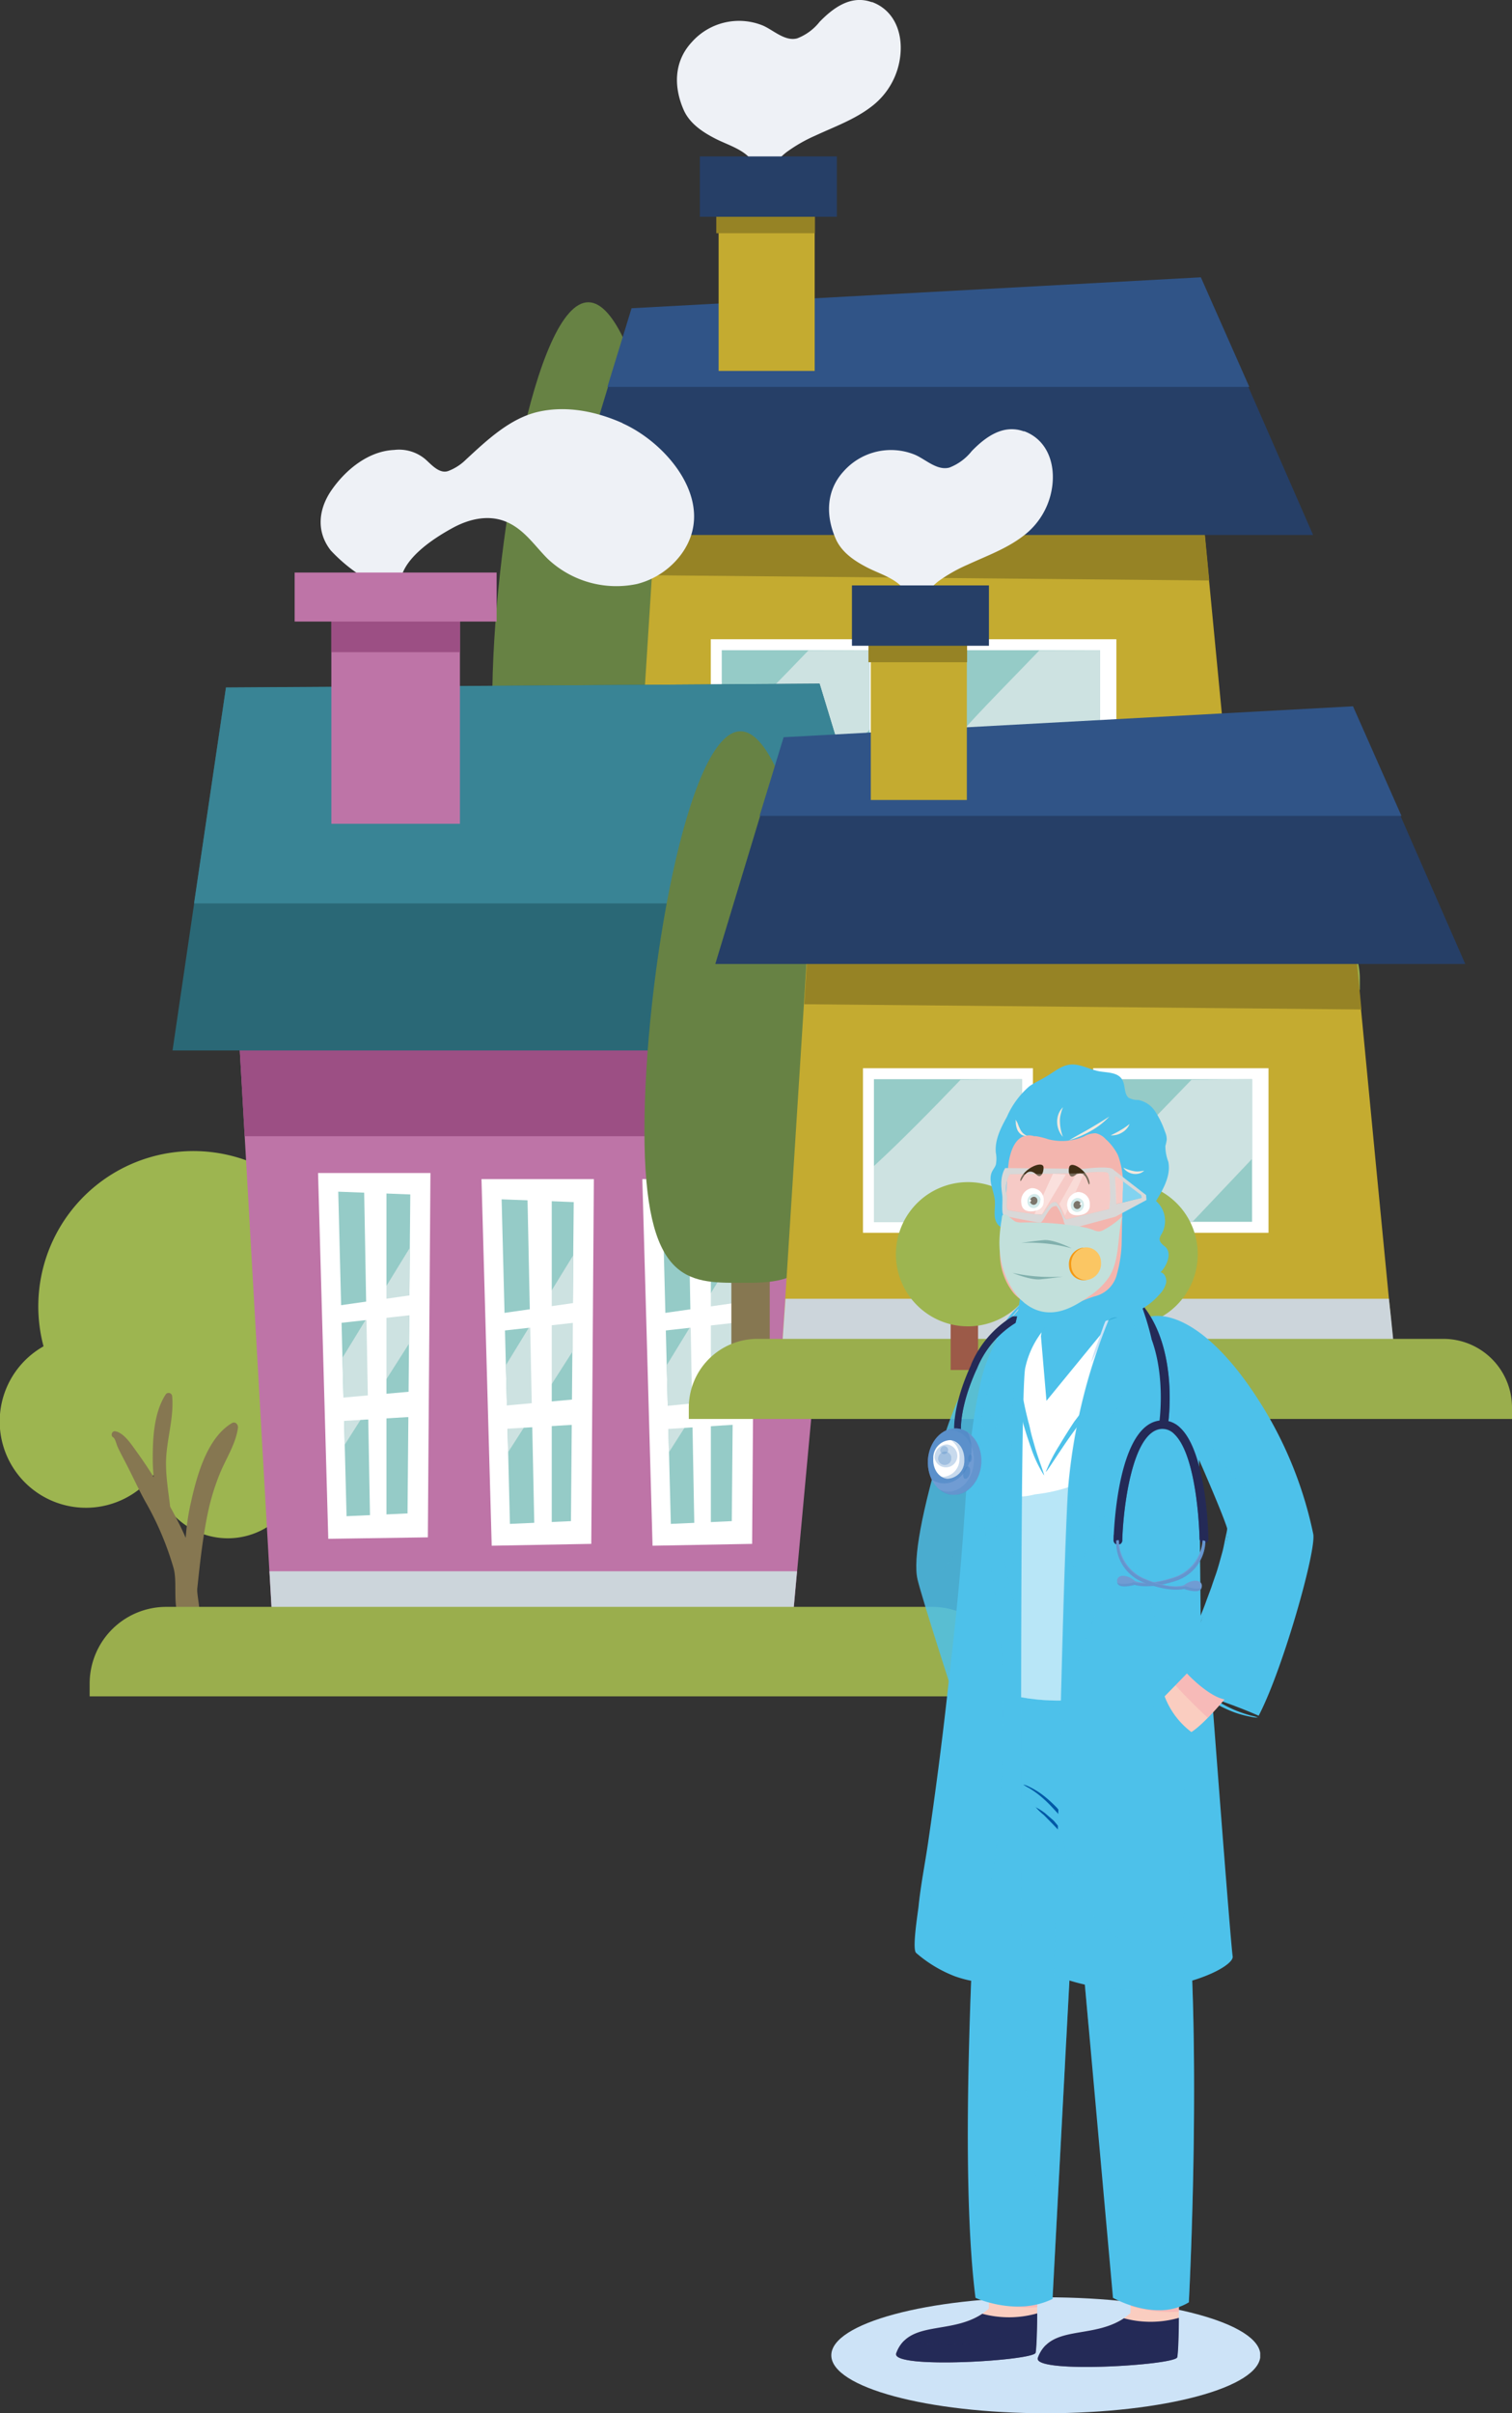 <svg xmlns="http://www.w3.org/2000/svg" xmlns:xlink="http://www.w3.org/1999/xlink" viewBox="0 0 245.54 391.53"><rect x="0" y="0" width="245.54" height="391.53" fill="#333333" stroke="none"/><defs><style>.cls-1{fill:none;}.cls-2{isolation:isolate;}.cls-3{fill:#eef1f6;}.cls-4{fill:#867751;}.cls-5{fill:#678244;}.cls-6{fill:#c4ab30;}.cls-7{fill:#968325;}.cls-8{fill:#fff;}.cls-9{fill:#95cbc7;}.cls-10{fill:#cde2e1;}.cls-11{fill:#263f67;}.cls-12{fill:#305487;}.cls-13{fill:#ccd5db;}.cls-14{fill:#9aae4d;}.cls-15{fill:#9c5a48;}.cls-16{fill:#9db550;}.cls-17{fill:#be74a7;}.cls-18{fill:#9c4f84;}.cls-19{fill:#2a6876;}.cls-20{fill:#398495;}.cls-21,.cls-29,.cls-34,.cls-36,.cls-41{mix-blend-mode:multiply;}.cls-22{clip-path:url(#clip-path);}.cls-23{fill:#cde3f7;}.cls-24{fill:#facdc0;}.cls-25{opacity:0.2;}.cls-26{clip-path:url(#clip-path-2);}.cls-27{fill:#ed7098;}.cls-28{fill:#242a57;}.cls-29{opacity:0.6;}.cls-30{clip-path:url(#clip-path-3);}.cls-31{clip-path:url(#clip-path-4);}.cls-32{clip-path:url(#clip-path-5);}.cls-33{fill:#4dc1ea;}.cls-34,.cls-76{opacity:0.3;}.cls-35{clip-path:url(#clip-path-6);}.cls-36{opacity:0.4;}.cls-37{clip-path:url(#clip-path-7);}.cls-38{fill:#0059a6;}.cls-39{opacity:0.85;}.cls-40{clip-path:url(#clip-path-8);}.cls-41{opacity:0.1;}.cls-42{clip-path:url(#clip-path-10);}.cls-43{clip-path:url(#clip-path-11);}.cls-44{clip-path:url(#clip-path-12);}.cls-45{clip-path:url(#clip-path-13);}.cls-46{clip-path:url(#clip-path-14);}.cls-47{clip-path:url(#clip-path-15);}.cls-48{fill:#709cd3;}.cls-49{mix-blend-mode:screen;opacity:0.5;}.cls-50{clip-path:url(#clip-path-16);}.cls-51{fill:#4583c4;}.cls-52{clip-path:url(#clip-path-17);}.cls-53{clip-path:url(#clip-path-18);}.cls-54{clip-path:url(#clip-path-19);}.cls-55{clip-path:url(#clip-path-20);}.cls-56{clip-path:url(#clip-path-21);}.cls-57{clip-path:url(#clip-path-22);}.cls-58{clip-path:url(#clip-path-23);}.cls-59{clip-path:url(#clip-path-24);}.cls-60{clip-path:url(#clip-path-25);}.cls-61{clip-path:url(#clip-path-26);}.cls-62{fill:#f3b5ae;}.cls-63{fill:#37aed8;}.cls-64{fill:#c1e2e1;}.cls-65{fill:#453d2e;}.cls-66{fill:#d8d8d8;}.cls-67{fill:#402e16;}.cls-68{opacity:0.41;}.cls-69{clip-path:url(#clip-path-27);}.cls-70{opacity:0.31;}.cls-71{clip-path:url(#clip-path-28);}.cls-72{fill:#c2e0db;}.cls-73{fill:#81b0ad;}.cls-74{fill:#f49914;}.cls-75{fill:#fbc663;}.cls-77{clip-path:url(#clip-path-29);}.cls-78{clip-path:url(#clip-path-30);}.cls-79{fill:#f1e8dd;}.cls-80{clip-path:url(#clip-path-31);}.cls-81{clip-path:url(#clip-path-32);}.cls-82{clip-path:url(#clip-path-33);}.cls-83{clip-path:url(#clip-path-34);}.cls-84{opacity:0.29;}.cls-85{clip-path:url(#clip-path-35);}</style><clipPath id="clip-path"><rect class="cls-1" x="134.97" y="372.72" width="69.68" height="18.8"></rect></clipPath><clipPath id="clip-path-2"><rect class="cls-1" x="160.6" y="364.87" width="7.91" height="9.54"></rect></clipPath><clipPath id="clip-path-3"><rect class="cls-1" x="145.5" y="376.23" width="22.9" height="7.05"></rect></clipPath><clipPath id="clip-path-4"><rect class="cls-1" x="183.6" y="365.6" width="7.91" height="9.54"></rect></clipPath><clipPath id="clip-path-5"><rect class="cls-1" x="168.5" y="376.97" width="22.9" height="7.05"></rect></clipPath><clipPath id="clip-path-6"><rect class="cls-1" x="157.53" y="214.62" width="36.38" height="160.21"></rect></clipPath><clipPath id="clip-path-7"><rect class="cls-1" x="156.97" y="232.31" width="33.2" height="43.61"></rect></clipPath><clipPath id="clip-path-8"><rect class="cls-1" x="148.77" y="216.93" width="13.19" height="58.65"></rect></clipPath><clipPath id="clip-path-10"><rect class="cls-1" x="148.95" y="216.93" width="13.01" height="58.65"></rect></clipPath><clipPath id="clip-path-11"><rect class="cls-1" x="169.42" y="206.1" width="10.85" height="8.38"></rect></clipPath><clipPath id="clip-path-12"><rect class="cls-1" x="148.53" y="207.85" width="22.04" height="113.77"></rect></clipPath><clipPath id="clip-path-13"><rect class="cls-1" x="171.21" y="207.16" width="42.02" height="115.62"></rect></clipPath><clipPath id="clip-path-14"><rect class="cls-1" x="190.88" y="271.51" width="7.97" height="7.19"></rect></clipPath><clipPath id="clip-path-15"><rect class="cls-1" x="155.47" y="213.83" width="9.64" height="18.2"></rect></clipPath><clipPath id="clip-path-16"><rect class="cls-1" x="150.68" y="231.75" width="7.09" height="8.92"></rect></clipPath><clipPath id="clip-path-17"><rect class="cls-1" x="152.54" y="231.75" width="6.85" height="10.77"></rect></clipPath><clipPath id="clip-path-18"><rect class="cls-1" x="151.77" y="234.35" width="3.64" height="4.5"></rect></clipPath><clipPath id="clip-path-19"><rect class="cls-1" x="152.68" y="234.61" width="1.26" height="1.56"></rect></clipPath><clipPath id="clip-path-20"><rect class="cls-1" x="152.34" y="235.5" width="2.14" height="2.64"></rect></clipPath><clipPath id="clip-path-21"><rect class="cls-1" x="152.89" y="233.72" width="3.71" height="6.19"></rect></clipPath><clipPath id="clip-path-22"><rect class="cls-1" x="156.4" y="235.95" width="1.44" height="3.96"></rect></clipPath><clipPath id="clip-path-23"><rect class="cls-1" x="185.46" y="211.91" width="4.5" height="19.84"></rect></clipPath><clipPath id="clip-path-24"><rect class="cls-1" x="180.84" y="231.27" width="15.4" height="19.27"></rect></clipPath><clipPath id="clip-path-25"><rect class="cls-1" x="181.44" y="249.92" width="14.32" height="7.44"></rect></clipPath><clipPath id="clip-path-26"><rect class="cls-1" x="181.27" y="249.89" width="13.87" height="8.26"></rect></clipPath><clipPath id="clip-path-27"><rect class="cls-1" x="168" y="190.43" width="5.09" height="6.58"></rect></clipPath><clipPath id="clip-path-28"><rect class="cls-1" x="172.04" y="190.38" width="3.99" height="6.81"></rect></clipPath><clipPath id="clip-path-29"><rect class="cls-1" x="181.05" y="190.81" width="4.35" height="4.49"></rect></clipPath><clipPath id="clip-path-30"><rect class="cls-1" x="173.54" y="181.18" width="6.61" height="3.87"></rect></clipPath><clipPath id="clip-path-31"><rect class="cls-1" x="180.38" y="182.37" width="3.06" height="1.84"></rect></clipPath><clipPath id="clip-path-32"><rect class="cls-1" x="164.9" y="181.66" width="1.87" height="2.64"></rect></clipPath><clipPath id="clip-path-33"><rect class="cls-1" x="182.39" y="189.43" width="3.42" height="1.04"></rect></clipPath><clipPath id="clip-path-34"><rect class="cls-1" x="171.67" y="179.65" width="0.95" height="4.8"></rect></clipPath><clipPath id="clip-path-35"><rect class="cls-1" x="163.37" y="190.15" width="16.9" height="7.69"></rect></clipPath></defs><g class="cls-2"><g id="Capa_2" data-name="Capa 2"><g id="Capa_1-2" data-name="Capa 1"><path class="cls-3" d="M141.59.36c-3.38-1.24-6.27.9-8.49,3.18a8.51,8.51,0,0,1-3.63,2.68c-2,.55-3.91-1.37-5.62-2.09a10.26,10.26,0,0,0-11.54,2.74c-2.9,3.15-2.92,7.27-1.27,11,1,2.23,3.15,3.62,5.24,4.68s5.22,1.91,6.19,4.18l-.11.11a.92.92,0,0,0,.75,1.56A.6.6,0,0,0,124,28c1.41-.91,2.4-2.3,3.75-3.33A24.74,24.74,0,0,1,132.41,22c3.1-1.44,6.37-2.6,9.11-4.71a12,12,0,0,0,4.71-8.51c.33-3.61-1.07-7.15-4.64-8.46"></path><rect class="cls-4" x="94.06" y="132.2" width="6.23" height="19.58"></rect><path class="cls-5" d="M111.13,113.84c0,24.71-7,24.69-15.59,24.69s-15.6,0-15.6-24.69,7-64.8,15.6-64.8,15.59,40.09,15.59,64.8"></path><path class="cls-6" d="M201.69,149.11H102.32l.55-8.45,3-47.31,1.29-20.24s86.89-5.6,86.89-3.73c0,.6,1,11.43,2.3,24.87,1.51,15.87,3.41,35.4,4.48,46.41.51,5.25.83,8.45.83,8.45"></path><path class="cls-7" d="M196.38,94.18l-90.48-.85,1.29-20.23s86.89-5.6,86.89-3.73c0,.6,1,11.37,2.3,24.81"></path><rect class="cls-8" x="115.43" y="103.71" width="27.6" height="26.7"></rect><rect class="cls-9" x="117.21" y="105.49" width="24.03" height="23.14"></rect><path class="cls-10" d="M141.24,105.49v12.86l-9.86,10.29H117.21v-9.11c4.45-4.08,9.85-9.59,14.07-14Z"></path><rect class="cls-8" x="152.81" y="103.71" width="28.48" height="26.7"></rect><rect class="cls-9" x="155.48" y="105.49" width="23.14" height="23.14"></rect><path class="cls-10" d="M178.63,105.49v12.86l-9.75,10.29h-13.4v-9.11c3.56-4.08,9.08-9.59,13.3-14Z"></path><polygon class="cls-11" points="213.24 86.8 91.45 86.8 98.64 63.09 102.56 50.18 195.01 45.08 202.88 63.13 213.24 86.8"></polygon><polygon class="cls-12" points="202.88 62.77 98.64 62.77 102.56 50.01 195.01 44.99 202.88 62.77"></polygon><rect class="cls-6" x="116.7" y="33.45" width="15.6" height="26.73"></rect><rect class="cls-7" x="116.32" y="33.39" width="16.02" height="4.45"></rect><rect class="cls-11" x="113.65" y="25.38" width="22.25" height="9.79"></rect><path class="cls-13" d="M201.69,149.11H102.32l.55-8h98c.51,4.45.83,8,.83,8"></path><path class="cls-14" d="M220.83,160.61v-1.85a11.14,11.14,0,0,0-11.14-11.14H98.31a11.14,11.14,0,0,0-11.14,11.14v1.85Z"></path><rect class="cls-15" x="129.67" y="142.88" width="4.45" height="9.79"></rect><path class="cls-16" d="M144.18,133.89a11.7,11.7,0,1,1-11.7-11.7,11.69,11.69,0,0,1,11.7,11.7"></path><rect class="cls-15" x="156.37" y="142.88" width="3.56" height="9.79"></rect><path class="cls-16" d="M169.8,133.89a11.7,11.7,0,1,1-11.7-11.7,11.69,11.69,0,0,1,11.7,11.7"></path><path class="cls-3" d="M101.12,68.66c-4.26-1.9-9.06-2.89-13.66-1.86s-8.36,4.59-11.81,7.78a8.26,8.26,0,0,1-2.86,1.84c-1.46.51-2.78-1.1-3.75-1.94A6.63,6.63,0,0,0,64,73c-4.3.19-8.07,3.38-10.35,6.8-2,3.08-2.23,6.58.06,9.5A26.24,26.24,0,0,0,58,93c1.82,1.49,3.29,3.18,5.4,4.28.63.33,1.32-.47.81-1A1.15,1.15,0,0,0,65,95.07c-.17-4.16,5.37-7.71,8.55-9.44,2.8-1.52,6.07-2.22,9-.82,2.72,1.29,4.32,3.78,6.38,5.84a16.23,16.23,0,0,0,14.5,4.1,12.86,12.86,0,0,0,7.33-5c5.76-8.16-2.33-17.81-9.7-21.09"></path><path class="cls-16" d="M56.6,211.93a25.19,25.19,0,1,0-49.53,6.5A14,14,0,1,0,25,239.22a12.13,12.13,0,1,0,22.47-7.9,25.13,25.13,0,0,0,9.12-19.39"></path><path class="cls-4" d="M37.59,230.93c-4.09,2.49-5.71,8.82-6.67,13.2a36.67,36.67,0,0,0-.76,5.38c-.75-1.75-1.62-3.4-2.53-5.06-.26-2.22-.63-4.43-.67-6.67-.08-3.77,1.33-7.51,1-11.23a.58.58,0,0,0-1.07-.29c-1.94,3-2.11,7.29-2.08,10.77,0,.88.07,1.76.16,2.64-.9-1.46-1.87-2.88-2.87-4.27-.74-1-2-3-3.42-3.19-.56-.06-.74.79-.28,1,.3.17.55,1.21.69,1.51.49,1.06,1.06,2.09,1.59,3.13,1.05,2.05,2,4.16,3.15,6.17a49,49,0,0,1,4.34,10.33c.87,3-.77,7.83,2.4,9.79a1.09,1.09,0,0,0,1.59-.64c.56-1.64,0-3.61-.13-5.31,0-.13,0-.26,0-.39.43-4.11.88-8.25,1.71-12.29a37.28,37.28,0,0,1,2-6.53c1-2.4,2.54-4.71,2.9-7.31.08-.55-.43-1.11-1-.77"></path><polygon class="cls-17" points="139.31 148.19 135.98 184.21 129.43 255.12 128.74 262.62 44.16 262 43.76 255.12 39.73 184.21 37.32 141.97 139.31 148.19"></polygon><polygon class="cls-18" points="139.31 148.25 135.98 184.34 39.73 184.34 37.32 142.06 139.31 148.25"></polygon><polygon class="cls-8" points="51.65 190.31 53.31 249.66 69.48 249.42 69.9 190.31 51.65 190.31"></polygon><polygon class="cls-9" points="66.63 193.79 66.55 202.42 66.42 218 66.18 245.54 56.28 245.99 55.98 234.35 55.61 220.25 54.93 193.34 66.63 193.79"></polygon><path class="cls-10" d="M66.55,202.42,66.42,218,56,234.36l-.37-14.1c3.3-5.41,7.42-12.13,10.94-17.84"></path><polygon class="cls-8" points="59.12 192.29 60.11 247.34 62.76 247.65 62.76 192.29 59.12 192.29"></polygon><polygon class="cls-8" points="53.73 211.99 68.24 209.92 67.83 213.24 52.9 214.9 53.73 211.99"></polygon><polygon class="cls-8" points="53.81 226.92 67.73 225.68 67.73 229.82 53.81 230.65 53.81 226.92"></polygon><polygon class="cls-8" points="78.19 191.3 79.85 250.78 96.02 250.48 96.44 191.3 78.19 191.3"></polygon><polygon class="cls-9" points="93.17 195.03 93.09 203.66 92.95 219.24 92.72 246.79 82.81 247.24 82.52 235.6 82.15 221.5 81.46 194.58 93.17 195.03"></polygon><path class="cls-10" d="M93.09,203.66,93,219.24,82.52,235.6l-.37-14.1c3.3-5.4,7.41-12.12,10.94-17.84"></path><polygon class="cls-8" points="85.66 194.28 86.8 248.96 89.6 248.9 89.6 194.28 85.66 194.28"></polygon><polygon class="cls-8" points="80.26 213.24 94.78 211.17 94.36 214.48 79.44 216.14 80.26 213.24"></polygon><polygon class="cls-8" points="80.65 228.17 94.57 226.92 94.57 231.07 80.65 231.9 80.65 228.17"></polygon><polygon class="cls-8" points="104.31 191.3 105.97 250.78 122.14 250.48 122.56 191.3 104.31 191.3"></polygon><polygon class="cls-9" points="119.29 195.03 119.21 203.66 119.08 219.24 118.84 246.79 108.94 247.24 108.64 235.6 108.27 221.5 107.58 194.58 119.29 195.03"></polygon><path class="cls-10" d="M119.21,203.66l-.13,15.58L108.64,235.6l-.37-14.1c3.3-5.4,7.42-12.12,10.94-17.84"></path><polygon class="cls-8" points="111.78 194.28 112.78 248.96 115.44 248.9 115.44 194.28 111.78 194.28"></polygon><polygon class="cls-8" points="106.39 213.24 120.9 211.17 120.48 214.48 105.56 216.14 106.39 213.24"></polygon><polygon class="cls-8" points="107.49 228.17 120.41 226.92 120.41 231.07 107.49 231.9 107.49 228.17"></polygon><polygon class="cls-19" points="151.17 170.43 28.02 170.43 31.52 146.64 36.69 111.57 133.09 110.91 143.96 146.66 151.17 170.43"></polygon><polygon class="cls-20" points="143.96 146.57 31.51 146.57 36.7 111.53 133.09 110.93 143.96 146.57"></polygon><polygon class="cls-13" points="129.43 254.92 128.74 262.52 44.16 261.85 43.76 254.92 129.43 254.92"></polygon><path class="cls-14" d="M163.79,275.22v-2.08a12.44,12.44,0,0,0-12.44-12.44H27a12.44,12.44,0,0,0-12.44,12.44v2.08Z"></path><rect class="cls-17" x="53.81" y="97.86" width="20.88" height="35.79"></rect><rect class="cls-18" x="53.81" y="97.86" width="20.88" height="7.95"></rect><rect class="cls-17" x="47.85" y="92.89" width="32.8" height="7.95"></rect><path class="cls-3" d="M166.3,70c-3.38-1.24-6.27.9-8.49,3.18a8.57,8.57,0,0,1-3.63,2.68c-2,.55-3.91-1.37-5.62-2.09A10.28,10.28,0,0,0,137,76.47c-2.89,3.15-2.92,7.27-1.26,11,1,2.23,3.15,3.62,5.24,4.68s5.22,1.91,6.19,4.18a1.14,1.14,0,0,0-.11.11.92.92,0,0,0,.75,1.56.6.6,0,0,0,.9-.41c1.41-.91,2.4-2.3,3.74-3.33a25.38,25.38,0,0,1,4.65-2.63c3.11-1.44,6.38-2.6,9.11-4.71a12,12,0,0,0,4.72-8.51c.33-3.61-1.07-7.15-4.64-8.46"></path><rect class="cls-4" x="118.77" y="201.8" width="6.23" height="19.58"></rect><path class="cls-5" d="M135.84,183.44c0,24.71-7,24.69-15.59,24.69s-15.6,0-15.6-24.69,7-64.8,15.6-64.8,15.59,40.09,15.59,64.8"></path><path class="cls-6" d="M226.4,218.71H127l.55-8.45,3-47.31,1.29-20.24s86.89-5.6,86.89-3.73c0,.6,1,11.43,2.3,24.87,1.51,15.87,3.41,35.4,4.48,46.41.51,5.25.83,8.45.83,8.45"></path><path class="cls-7" d="M221.09,163.78l-90.48-.85,1.29-20.23s86.89-5.6,86.89-3.73c0,.6,1,11.37,2.3,24.81"></path><rect class="cls-8" x="140.14" y="173.31" width="27.6" height="26.7"></rect><rect class="cls-9" x="141.92" y="175.09" width="24.03" height="23.14"></rect><path class="cls-10" d="M166,175.09V188l-9.87,10.29H141.92v-9.11c4.45-4.08,9.85-9.59,14.07-14Z"></path><rect class="cls-8" x="177.52" y="173.31" width="28.48" height="26.7"></rect><rect class="cls-9" x="180.19" y="175.09" width="23.14" height="23.14"></rect><path class="cls-10" d="M203.34,175.09V188l-9.75,10.29h-13.4v-9.11c3.56-4.08,9.08-9.59,13.3-14Z"></path><polygon class="cls-11" points="237.95 156.4 116.16 156.4 123.35 132.69 127.26 119.78 219.72 114.68 227.59 132.73 237.95 156.4"></polygon><polygon class="cls-12" points="227.59 132.37 123.35 132.37 127.26 119.61 219.72 114.59 227.59 132.37"></polygon><rect class="cls-6" x="141.41" y="103.05" width="15.6" height="26.74"></rect><rect class="cls-7" x="141.03" y="102.99" width="16.02" height="4.45"></rect><rect class="cls-11" x="138.35" y="94.98" width="22.25" height="9.79"></rect><path class="cls-13" d="M226.4,218.71H127l.55-8h98c.51,4.45.83,8,.83,8"></path><path class="cls-14" d="M245.54,230.21v-1.85a11.14,11.14,0,0,0-11.14-11.14H123a11.14,11.14,0,0,0-11.14,11.14v1.85Z"></path><rect class="cls-15" x="154.38" y="212.48" width="4.45" height="9.79"></rect><path class="cls-16" d="M168.89,203.49a11.7,11.7,0,1,1-11.7-11.7,11.69,11.69,0,0,1,11.7,11.7"></path><rect class="cls-15" x="181.08" y="212.48" width="3.56" height="9.79"></rect><path class="cls-16" d="M194.51,203.49a11.7,11.7,0,1,1-11.7-11.7,11.69,11.69,0,0,1,11.7,11.7"></path><g class="cls-21"><g class="cls-22"><path class="cls-23" d="M135,382.13c0,5.19,15.6,9.4,34.84,9.4s34.84-4.21,34.84-9.4-15.6-9.41-34.84-9.41S135,376.93,135,382.13"></path></g></g><path class="cls-24" d="M168.51,364.87s0,15.57-.35,16.85-23.29,2.69-22.64.14c2.11-5.91,9.75-2.56,15.06-7.31l.15-9.33Z"></path><g class="cls-25"><g class="cls-26"><path class="cls-27" d="M160.6,373.4l.13-8.18,7.78-.35s0,4.91-.07,9.45a21.37,21.37,0,0,1-7.84-.92"></path></g></g><path class="cls-28" d="M145.52,381.86c2-5.52,8.76-3,14-6.47a16.68,16.68,0,0,0,8.92-.07c0,3.14-.14,5.89-.26,6.4-.32,1.28-23.29,2.69-22.64.14"></path><g class="cls-29"><g class="cls-30"><path class="cls-28" d="M146.79,379.79c7.57,1.12,15.76,1.08,21.61-3.56-.05,2.75-.13,5-.24,5.49-.33,1.28-23.29,2.69-22.64.14a5.28,5.28,0,0,1,1.27-2.07"></path></g></g><path class="cls-24" d="M191.51,365.6s0,15.58-.35,16.85-23.29,2.7-22.64.14c2.11-5.91,9.75-2.56,15.06-7.31l.15-9.33Z"></path><g class="cls-25"><g class="cls-31"><path class="cls-27" d="M183.6,374.13l.13-8.18,7.78-.35s0,4.92-.07,9.45a21.37,21.37,0,0,1-7.84-.92"></path></g></g><path class="cls-28" d="M168.52,382.59c2-5.52,8.76-3,14-6.47a16.68,16.68,0,0,0,8.92-.07c0,3.14-.13,5.9-.26,6.4-.32,1.28-23.29,2.7-22.64.14"></path><g class="cls-29"><g class="cls-32"><path class="cls-28" d="M169.79,380.52c7.57,1.12,15.76,1.08,21.61-3.55-.05,2.74-.13,5-.24,5.48-.32,1.28-23.29,2.7-22.64.14a5.43,5.43,0,0,1,1.27-2.07"></path></g></g><path class="cls-33" d="M158.41,372.8s6.59,3.07,12.51.18l3.66-68.74,6.16,68.56s6.93,4,12.32.73c0,0,2.39-44.87-.83-71.07a457,457,0,0,0-7.92-45.74l-.4-41.31s-16.67-2.69-20.19,1.87-5.8,14.77-6.17,17.79,4.56,20.71,4.56,20.71-7.93,83.66-3.7,117"></path><g class="cls-34"><g class="cls-35"><path class="cls-33" d="M157.55,235.07c.37-3,2.65-13.23,6.17-17.79s20.19-1.87,20.19-1.87l.4,41.31a457,457,0,0,1,7.92,45.74c3.22,26.2.83,71.07.83,71.07a9.06,9.06,0,0,1-4.65,1.3,51.79,51.79,0,0,0,.42-13.51c-.28-3.32-.65-6.64-1.1-9.94.19,1.38,0-.61-.09-.91-.08-.77-.17-1.55-.27-2.33-.78-6.22-1.76-18.11-9.62-19.59a4.84,4.84,0,0,0-1-.08l-2.18-24.23-1.41,26.43a4.39,4.39,0,0,0-.22,4.22l-2,38.09a12.37,12.37,0,0,1-4.81,1.21c1.68-10.39,2.94-21,1.15-31.41-.68-4-1.59-8.37-3.95-11.74l-.44-.57a9.4,9.4,0,0,0-5.32-4.69c1.16-34.13,4.56-70,4.56-70s-4.92-17.69-4.56-20.71"></path></g></g><path class="cls-8" d="M190.17,272.25l-6.26-56.84s-16.67-2.69-20.19,1.87-5.8,14.77-6.17,17.79,4.56,20.71,4.56,20.71-5,13.43-5.14,14.82c4,6.51,20.91,7,33.2,1.65"></path><g class="cls-36"><g class="cls-37"><path class="cls-33" d="M158.52,241.55a19.59,19.59,0,0,0,4.06.9,10.54,10.54,0,0,0,5.49,0,26.76,26.76,0,0,0,10.72-3.55,20.93,20.93,0,0,0,7-6.58l4.4,39.94c-12.29,5.37-29.16,4.86-33.2-1.65.13-1.39,5.14-14.82,5.14-14.82s-2.24-8.06-3.59-14.23"></path></g></g><path class="cls-33" d="M165.86,229.44c.16.84.27,1.4.27,1.4s.16.55.41,1.38.62,1.91,1,3a20.26,20.26,0,0,0,2,4.14c.12,0-.73-2.16-1.4-4.33-.3-1.09-.64-2.17-.81-3s-.34-1.37-.34-1.37-.13-.55-.33-1.36-.41-1.92-.64-3c-.38-2.22-.5-4.46-.64-4.47a18.53,18.53,0,0,0,0,4.54c.15,1.13.28,2.27.46,3.1"></path><path class="cls-33" d="M177.44,226.88c-.75.92-1.53,1.83-2.06,2.55l-.9,1.18s-.33.49-.81,1.24-1.1,1.74-1.7,2.75a24.7,24.7,0,0,0-2.13,4.19c.11.05,1.35-1.94,2.67-3.88.66-1,1.32-1.93,1.84-2.64l.86-1.19.84-1.21c.48-.73,1.2-1.67,1.89-2.62,1.42-1.88,3-3.66,2.9-3.75a22.86,22.86,0,0,0-3.4,3.38"></path><path class="cls-38" d="M166.15,289.52a7.31,7.31,0,0,0,.88.53,14.69,14.69,0,0,1,1.85,1.29,19.9,19.9,0,0,1,1.65,1.52l.7.75s.28.29.68.75.92,1.1,1.39,1.77a20.26,20.26,0,0,1,1.2,1.9,5.74,5.74,0,0,0,.51.9,3.31,3.31,0,0,0-.33-1,15.15,15.15,0,0,0-1.08-2,20.15,20.15,0,0,0-1.33-1.87c-.39-.48-.67-.8-.67-.8s-.29-.3-.74-.73a18.36,18.36,0,0,0-1.76-1.48,12.92,12.92,0,0,0-2-1.18,3.53,3.53,0,0,0-1-.35"></path><path class="cls-38" d="M168.14,293.14a9.15,9.15,0,0,0,1.36,1.32l.91.92.3.31.11.11,1.3,1.36a9.32,9.32,0,0,0,1.26,1.41,9,9,0,0,0-1-1.64c-.59-.75-1.21-1.48-1.21-1.48l-.12-.12-.33-.28-1-.87a9,9,0,0,0-1.6-1"></path><g class="cls-39"><g class="cls-40"><path class="cls-33" d="M161.83,216.93s-5.28,5.45-8.71,16.85S148.23,253,149,256.22s6,19.37,6,19.37,4.34-5.8,5.24-6.16S162,217.61,162,217.61"></path><g class="cls-41"><g class="cls-40"><path class="cls-33" d="M161.83,216.93s-5.28,5.45-8.71,16.85S148.23,253,149,256.22s6,19.37,6,19.37,4.34-5.8,5.24-6.16S162,217.61,162,217.61"></path></g></g><g class="cls-41"><g class="cls-42"><path class="cls-33" d="M154,253.63c2.13-2.75,2.71-6.14,2.94-9.54s.35-6.81.71-10.24a50.52,50.52,0,0,0,.25-11.33,31.11,31.11,0,0,1,3.93-5.59l.13.68s-.88,51.46-1.79,51.82-5.24,6.16-5.24,6.16-5.25-16.11-6-19.37v-.05a6.39,6.39,0,0,0,5.05-2.54"></path></g></g></g></g><polygon class="cls-33" points="180.26 206.1 179.72 215.33 169.94 227.27 169.04 216.77 170.76 206.1 180.26 206.1"></polygon><g class="cls-25"><g class="cls-43"><path class="cls-33" d="M172.14,214.42a20.67,20.67,0,0,1-2.72,0l1.34-8.35h9.5l-.35,6a23.59,23.59,0,0,1-7.77,2.37"></path></g></g><path class="cls-23" d="M177.18,221.12a29.58,29.58,0,0,0,1.23-2.7c.6-1.35,1.15-2.73,1.15-2.73l.29-.89c.19-.52.38-1.24.57-2a11.44,11.44,0,0,0,.38-2.94c-.08,0-.29,1.45-.73,2.85-.23.69-.45,1.39-.66,1.9s-.32.86-.32.86l-1,2.77a19.37,19.37,0,0,0-.89,2.84"></path><path class="cls-33" d="M170.58,214.54a14.57,14.57,0,0,0-4.1,7.45c-.93,4.66-.61,97.84-.61,97.84s-3.31,3.42-10.76.82a21.15,21.15,0,0,1-6.34-3.81c-.68-.62.3-6.59.39-7.48.35-3.47,1.06-7,1.56-10.43,1.17-8,2.23-16.05,3.12-24.07.91-8.23,1.72-14.75,2.47-24.62.67-8.82,1-17.55,3-26.24a25.58,25.58,0,0,1,7-12.4c.49-.51,4-3.16,4-3.75l.37,6.69m26.15,60.86s3,39.75,3.35,42-14.57,8.86-28.87,3.07c0,0,1.23-64.94,2.16-79.1a93.1,93.1,0,0,1,6.53-27.12l-.18-7.06s4.08-.75,6.69,6.52c0,0,5.81-2.41,14.75,9a64.45,64.45,0,0,1,12,26.15c.56,2.61-4.95,22.05-8.86,29.5,0,0-3.13-1.41-7.6-2.9m-1.81-12.3s4.81-13,4.39-14.85-4.66-11.48-4.66-11.48Z"></path><path class="cls-33" d="M192,270.7a5.12,5.12,0,0,0,.57,1.05,15.29,15.29,0,0,0,1.63,2.05,16.82,16.82,0,0,0,2,1.73c.28.23.54.38.71.51l.27.18s.41.25,1,.59a20.11,20.11,0,0,0,2.4,1.05,17.18,17.18,0,0,0,2.53.67,4.54,4.54,0,0,0,1.18.13,7.72,7.72,0,0,0-1.14-.32,24.14,24.14,0,0,1-2.44-.82,22.66,22.66,0,0,1-2.3-1.12c-.61-.36-1-.61-1-.61l-.27-.17c-.17-.11-.42-.26-.7-.47a17.63,17.63,0,0,1-2-1.61,16.68,16.68,0,0,1-1.73-1.91,7.32,7.32,0,0,0-.73-.93"></path><path class="cls-33" d="M194.65,238.4a3.18,3.18,0,0,0-.3-.51c-.2-.32-.48-.77-.83-1.31-.67-1.09-1.53-2.56-2.34-4.07s-1.53-3-2-4.21-.77-2-.77-2-.32-.79-.68-2a14.35,14.35,0,0,1-.67-4.55,5.87,5.87,0,0,1,.6-2.34,4.39,4.39,0,0,1,.63-.92,5,5,0,0,1,.76-.65c.14-.08.25-.18.38-.25l.37-.18.32-.15.29-.1a2.5,2.5,0,0,0,.55-.22,3.42,3.42,0,0,0-.58.12l-.3.08-.35.14-.38.16a4.1,4.1,0,0,0-.4.23,4.87,4.87,0,0,0-.84.65,5,5,0,0,0-.7.95,6,6,0,0,0-.71,2.45,14.49,14.49,0,0,0,.58,4.71c.34,1.24.65,2.05.65,2.05s.29.81.82,2,1.29,2.72,2.14,4.21,1.76,2.94,2.49,4c.36.53.68,1,.9,1.26a2.09,2.09,0,0,0,.39.45"></path><path class="cls-33" d="M191.66,269.61a2,2,0,0,0,.29-.47l.68-1.29c.57-1.06,1.26-2.52,2-4s1.33-2.94,1.75-4.08.74-1.87.74-1.87.07-.19.17-.53.27-.81.45-1.39c.4-1.14.77-2.71,1.17-4.27.16-.78.28-1.58.42-2.32.06-.38.13-.73.17-1.08s.05-.67.08-1c0-.6.07-1.1.09-1.45a2.08,2.08,0,0,0,0-.56,3.49,3.49,0,0,0-.1.55c-.05.35-.11.84-.19,1.44q-.06.45-.12,1c-.06.34-.14.69-.22,1.06-.16.73-.3,1.52-.49,2.29-.43,1.54-.83,3.08-1.26,4.21-.19.56-.35,1-.47,1.37s-.18.52-.18.52l-.7,1.87c-.39,1.14-1,2.61-1.64,4.1s-1.28,2.94-1.8,4l-.59,1.33a2.55,2.55,0,0,0-.2.52"></path><path class="cls-33" d="M180,230.53a2.88,2.88,0,0,0,.4.4l.22.21.3.2a4.14,4.14,0,0,0,.73.43l.44.21c.16.07.33.12.5.18l.32.11.1,0s.07,0,.07,0l.07-.2c.06-.19.12-.39.19-.58.24-.74.49-1.53.72-2.32.47-1.58.89-3.18,1.17-4.39s.43-2,.43-2,.16-.81.32-2a32.51,32.51,0,0,0,.33-4.53,13.62,13.62,0,0,0-.68-4.5,6,6,0,0,0-.66-1.35,2,2,0,0,0-.36-.44,8.86,8.86,0,0,1,.84,1.85,14.47,14.47,0,0,1,.49,4.43,33.88,33.88,0,0,1-.42,4.48c-.19,1.21-.36,2-.36,2s-.14.81-.39,2-.63,2.81-1.06,4.4c-.21.8-.43,1.59-.64,2.33l-.15.5,0,.07s0,0,0,0l-.19-.06-.49-.14-.43-.19a12.07,12.07,0,0,1-1.74-1.06"></path><path class="cls-33" d="M173.75,266.63a6.14,6.14,0,0,0,.2-.78c.13-.5.26-1.23.49-2.07.43-1.71,1.11-4,1.85-6.18l2.12-6.1c.57-1.67.94-2.78.94-2.78s.09-.28.26-.75.46-1.15.8-2,.76-1.75,1.15-2.78a16.41,16.41,0,0,0,1-3.34,6.82,6.82,0,0,0,.07-.9c0-.33-.11-.6-.17-.9a12.71,12.71,0,0,0-.57-1.61c-.44-1-.92-1.92-1.3-2.72a20,20,0,0,1-.84-1.93,4.49,4.49,0,0,0-.28-.76,6.63,6.63,0,0,0,.18.79,20.47,20.47,0,0,0,.76,2c.36.8.81,1.73,1.21,2.74a11.72,11.72,0,0,1,.53,1.58c0,.27.11.58.14.82a8,8,0,0,1-.09.84,16.58,16.58,0,0,1-1,3.25c-.41,1-.83,1.94-1.19,2.74s-.65,1.48-.84,2-.27.77-.27.77L176,257.49c-.7,2.24-1.33,4.51-1.7,6.24-.21.86-.3,1.59-.4,2.1a4.43,4.43,0,0,0-.1.8"></path><path class="cls-33" d="M160.44,229.17a10.93,10.93,0,0,0,.19-1.72c0-.51.09-1.12.15-1.76s.13-1.33.22-2l.12-1c.06-.33.11-.66.16-1,.09-.63.22-1.22.33-1.72s.23-.91.3-1.2.12-.45.12-.45l.14-.45c.1-.28.2-.69.4-1.16a12.45,12.45,0,0,1,1.86-3.21c.84-1.08,1.8-2.06,2.49-2.83.35-.38.64-.7.83-.93s.31-.36.29-.38a15,15,0,0,0-1.26,1.17,35.69,35.69,0,0,0-2.63,2.74,12.38,12.38,0,0,0-2,3.26,11.79,11.79,0,0,0-.45,1.19l-.15.45s0,.17-.12.47-.19.72-.27,1.23-.21,1.11-.29,1.76c0,.32-.08.66-.13,1l-.09,1c-.07.69-.11,1.38-.14,2s-.07,1.25-.07,1.77a14.21,14.21,0,0,0,0,1.73"></path><path class="cls-33" d="M159.36,236.5c.07,0,.5-1,1.06-2,.29-.49.57-1,.78-1.35l.34-.63s.12-.25.29-.65q.13-.3.27-.69a5.92,5.92,0,0,0,.25-.81l.12-.49c0-.11.05-.21.07-.31h-.31l-.46,0-.35,0a2.28,2.28,0,0,0-.7.1,2,2,0,0,0,.7.1l.35,0,.3,0,.07,0,0,.08s-.07.2-.11.32a15.47,15.47,0,0,1-.91,2s-.13.25-.31.63-.44.89-.68,1.41a7.44,7.44,0,0,0-.74,2.16"></path><path class="cls-33" d="M165.33,265.54a3,3,0,0,0-.12-.62l-.41-1.63c-.38-1.33-.7-3.15-1.09-5s-.63-3.63-.8-5-.32-2.28-.32-2.28l-1.06-7.3c-.3-1.82-.57-3.65-.86-5-.14-.68-.25-1.24-.34-1.64a2.37,2.37,0,0,0-.16-.61,4.73,4.73,0,0,0,.06.63c.06.4.14,1,.24,1.65.24,1.37.45,3.2.7,5l.92,7.32s.14.91.36,2.28.56,3.19.91,5,.81,3.62,1.25,4.93l.5,1.61a3.07,3.07,0,0,0,.22.59"></path><path class="cls-33" d="M172.93,316.57a2.33,2.33,0,0,0,.54.2c.35.11.85.27,1.45.44,1.21.34,2.84.73,4.48,1.05a45.37,45.37,0,0,0,4.57.62c.63.07,1.15.07,1.52.09l.58,0h.57c.37,0,.9,0,1.52-.05a31.08,31.08,0,0,0,4.57-.61,27.78,27.78,0,0,0,4.38-1.38c.59-.23,1-.49,1.38-.64a2.2,2.2,0,0,0,.5-.28s-.78.3-2,.73a30.3,30.3,0,0,1-4.38,1.22,31.72,31.72,0,0,1-4.52.49c-.62,0-1.13,0-1.5,0h-.56l-.57,0c-.37,0-.88,0-1.5-.06a44.65,44.65,0,0,1-4.54-.51c-1.65-.27-3.28-.61-4.5-.89l-1.47-.34a3.11,3.11,0,0,0-.57-.1"></path><path class="cls-33" d="M149,313.32a7.69,7.69,0,0,0,.94,1,15.33,15.33,0,0,0,2.44,1.87,17.14,17.14,0,0,0,2.76,1.37,9.79,9.79,0,0,0,1,.34l.37.12.37.1,1,.22a18.16,18.16,0,0,0,3,.34,16.6,16.6,0,0,0,3.06-.19,10,10,0,0,0,1-.2,1.1,1.1,0,0,0,.36-.12,13.28,13.28,0,0,0-1.38.12,18.51,18.51,0,0,1-3,0,19.94,19.94,0,0,1-3-.44l-1-.24-.35-.11-.36-.11c-.24-.06-.56-.16-.95-.3a17.07,17.07,0,0,1-5.23-2.95,10,10,0,0,0-1.07-.88"></path><path class="cls-33" d="M193.56,268.26a3.9,3.9,0,0,0,.53.94,11.45,11.45,0,0,0,1.56,1.8,14.46,14.46,0,0,0,1.91,1.44c.27.19.51.31.67.41l.26.16,1,.46c.6.27,1.39.59,2.21.88s1.63.54,2.24.72a4,4,0,0,0,1.05.24c0-.07-1.59-.65-3.17-1.3-.78-.32-1.55-.68-2.12-1l-.94-.49-.26-.14c-.16-.09-.4-.21-.67-.38a16.06,16.06,0,0,1-1.91-1.31,13.48,13.48,0,0,1-1.65-1.65,5.56,5.56,0,0,0-.68-.82"></path><path class="cls-33" d="M188.58,272.87a4.48,4.48,0,0,0,.2,1.08,14.38,14.38,0,0,0,.8,2.29,16.9,16.9,0,0,0,1.12,2.15c.34.57.6.93.6.93s.27.36.69.86a12.52,12.52,0,0,0,1.76,1.69,8.28,8.28,0,0,0,2.1,1.22,3.82,3.82,0,0,0,.76.23.83.83,0,0,0,.3.05,9.31,9.31,0,0,0-1-.47,8.87,8.87,0,0,1-2-1.31,14,14,0,0,1-1.63-1.71c-.39-.51-.64-.86-.64-.86s-.26-.34-.62-.88a23.06,23.06,0,0,1-1.19-2.05,22.27,22.27,0,0,1-.93-2.2,6,6,0,0,0-.39-1"></path><path class="cls-33" d="M187,275.59a4.12,4.12,0,0,0,.24,1c.1.3.18.66.32,1l.47,1.13a8.79,8.79,0,0,0,.54,1.11,9.58,9.58,0,0,0,.54.93l.59.86.05.06.13.17.52.56A17.29,17.29,0,0,0,192,284c.66.51,1.31,1,1.83,1.36a4.42,4.42,0,0,0,.89.54c0-.07-1.27-1.07-2.48-2.17a18.64,18.64,0,0,1-1.55-1.62l-.48-.56a.66.66,0,0,1-.12-.16l0-.06-.61-.82a6.74,6.74,0,0,1-.56-.88,9.39,9.39,0,0,1-.59-1l-.52-1.09c-.16-.35-.28-.69-.4-1a4.49,4.49,0,0,0-.43-.94"></path><g class="cls-41"><g class="cls-44"><path class="cls-33" d="M150.09,302.88c.86,5.67,2.64,11,6.28,10.89,7.78-.18,6.7-44.88,6-50.13s-4.17-26.06-4.17-26.06l1.81-5.24-.72-1.63,2-9-.56,8,1.75.17-3.11,6.62,5.7,25.51s-.54-11-.91-14.29.37-21.17.55-24.61,2-5.79,3.44-8.87a4.13,4.13,0,0,0-.49-3.84c1.16-1,2.58-2.17,2.56-2.55,0,.38.37,6.69.37,6.69a14.57,14.57,0,0,0-4.1,7.45c-.93,4.66-.61,97.84-.61,97.84s-3.31,3.42-10.76.82a21.15,21.15,0,0,1-6.34-3.81c-.68-.62.3-6.59.39-7.48.22-2.16.57-4.32.93-6.48"></path></g></g><g class="cls-41"><g class="cls-45"><path class="cls-33" d="M191.84,311.6c-4.7,6.68-16.61,6.33-20.07-17.82-.33,14.75-.56,26.68-.56,26.68,14.3,5.79,29.24-.84,28.87-3.07s-3.35-42-3.35-42c4.47,1.49,7.6,2.9,7.6,2.9,3.91-7.45,9.42-26.89,8.86-29.5-.17-.82-.54-2.58-1.24-5-.66,1.52-1.9,2.43-4.18,1.71-6.88-2.18-17.74-19.19-16.11-25.34a13.31,13.31,0,0,1,2.16-4.64c-4.65-3-7.41-1.87-7.41-1.87a13.69,13.69,0,0,0-2.43-4.43,33.88,33.88,0,0,1-.1,8.95c-1.09,8.69-2.9,11.22-2.9,11.22l-2.89-.36,4.17,9.91s-6.34,16.33-8,15.06,1.63-27.32,2.89-31.85,4.53-11.58,4.17-13.75c-.07-.37-.13-.74-.19-1.12a3.51,3.51,0,0,0-1.44-.15l.18,7.06a93.1,93.1,0,0,0-6.53,27.12c-.45,6.84-1,25.52-1.38,43,.77-6,1.57-10.87,2.3-12.78,2.71-7.05,5.79-17.19,9.59-17.55s12.67,50.85,8,57.55m2.81-74.83s4.24,9.67,4.66,11.48-4.39,14.85-4.39,14.85Z"></path></g></g><path class="cls-24" d="M198.85,275.72s-3.39,4.07-5.38,5.29a13,13,0,0,1-4.34-5.79l3.62-3.71s3.39,3.67,6.1,4.21"></path><g class="cls-25"><g class="cls-46"><path class="cls-27" d="M190.88,273.42l1.87-1.91s3.39,3.67,6.1,4.21c0,0-1.27,1.52-2.71,3-1.81-1.71-3.59-3.45-5.26-5.29"></path></g></g><path class="cls-28" d="M157.7,221.38a16.65,16.65,0,0,1,6.75-7.81l.25,0,.48,0-.26,1.07a15.67,15.67,0,0,0-6.21,7.27c-2.92,6.3-2.66,10.09-2.66,10.13l-1.1.09c0-.16-.3-4.08,2.75-10.69"></path><g class="cls-29"><g class="cls-47"><path class="cls-28" d="M158.23,221.65a16.6,16.6,0,0,1,6.75-7.81h.12l-.18.75a15.67,15.67,0,0,0-6.21,7.27c-2.92,6.3-2.66,10.09-2.66,10.13l-.58.05c0-1.05.15-4.73,2.76-10.38"></path></g></g><path class="cls-48" d="M150.69,236.88c-.17,3,1.63,5.49,4,5.64s4.49-2.16,4.66-5.13-1.62-5.49-4-5.64-4.49,2.16-4.67,5.13"></path><g class="cls-49"><g class="cls-50"><path class="cls-51" d="M150.69,236.88c.18-3,2.27-5.27,4.67-5.13a3.7,3.7,0,0,1,1.77.6,6.26,6.26,0,0,1,.63,3.19c-.17,3-2.26,5.26-4.66,5.12a3.6,3.6,0,0,1-1.77-.6,6.14,6.14,0,0,1-.64-3.18"></path></g></g><g class="cls-34"><g class="cls-52"><path class="cls-51" d="M153.8,242c2.24.14,4.19-2,4.35-4.78s-1.52-5.13-3.76-5.26h-.31a3.92,3.92,0,0,1,1.28-.16c2.4.15,4.2,2.67,4,5.64s-2.26,5.27-4.66,5.13a3.75,3.75,0,0,1-2.18-.9,3.23,3.23,0,0,0,1.26.33"></path></g></g><path class="cls-8" d="M151.56,236.65c-.1,1.72.94,3.18,2.33,3.26a2.87,2.87,0,0,0,2.7-3c.1-1.72-.94-3.18-2.33-3.26a2.87,2.87,0,0,0-2.7,3"></path><g class="cls-34"><g class="cls-53"><path class="cls-51" d="M151.77,236.49a1.86,1.86,0,1,0,1.95-2.14,2.07,2.07,0,0,0-1.95,2.14"></path></g></g><g class="cls-34"><g class="cls-54"><path class="cls-51" d="M152.68,235.35a.65.65,0,1,0,.68-.74.72.72,0,0,0-.68.74"></path></g></g><g class="cls-34"><g class="cls-55"><path class="cls-51" d="M152.34,236.76a1.09,1.09,0,1,0,1.15-1.26,1.21,1.21,0,0,0-1.15,1.26"></path></g></g><g class="cls-34"><g class="cls-56"><path class="cls-51" d="M153.11,239.62a2.87,2.87,0,0,0,2.7-3,3.22,3.22,0,0,0-1.33-2.93,2.92,2.92,0,0,1,2.11,3.22,2.87,2.87,0,0,1-2.7,3,2.08,2.08,0,0,1-1-.33l.22,0"></path></g></g><g class="cls-49"><g class="cls-57"><path class="cls-51" d="M157.59,236c.17,0,.27.3.24.64s-.19.59-.36.57-.28-.3-.24-.63.19-.59.36-.58m-1.13,2.8c-.14.57,0,1.09.25,1.16s.63-.33.78-.9,0-1.08-.26-1.15-.62.33-.77.89"></path></g></g><path class="cls-28" d="M187,217.21a46.32,46.32,0,0,0-1.56-5.23l.22-.07c5.8,7.26,4.05,19.09,4,19.24a.72.72,0,0,1-.58.59h-.23a.7.7,0,0,1-.6-.81c0-.11,1.1-7.36-1.27-13.72"></path><g class="cls-29"><g class="cls-58"><path class="cls-28" d="M186,213.56c-.17-.53-.35-1.05-.54-1.57l.21-.08c5.8,7.26,4.05,19.09,4,19.24a.72.72,0,0,1-.58.59h-.23a.58.58,0,0,1-.22-.08.66.66,0,0,0,.27-.43c0-.14,1.54-10.39-2.93-17.67"></path></g></g><path class="cls-28" d="M195.66,250.37a.7.7,0,0,0,.58-.71c0-.57-.27-13.95-4.56-18a4.09,4.09,0,0,0-3.07-1.21c-7,.33-7.72,17.4-7.77,19.35a.71.71,0,1,0,1.41,0c.14-4.92,1.57-17.76,6.43-18a2.7,2.7,0,0,1,2,.83c3.86,3.63,4.12,16.85,4.12,17a.71.71,0,0,0,.72.7h.11"></path><g class="cls-29"><g class="cls-59"><path class="cls-28" d="M182.39,242.57c.92-6.81,3.8-11.74,6.67-11.27s4.36,5,5.13,8.68.53,9.16,1.29,9.38c.35.11.58-.21.74-.57,0,.48,0,.79,0,.87a.7.7,0,0,1-.58.71h-.11a.72.72,0,0,1-.72-.7c0-.13-.26-13.35-4.12-17a2.7,2.7,0,0,0-2-.83c-4.86.21-6.29,13-6.43,18a.71.71,0,1,1-1.41,0c0-.16,0-.43,0-.77.53-.56,1-2.72,1.52-6.47"></path></g></g><path class="cls-48" d="M195.75,250.13a6.92,6.92,0,0,1-4.61,6.27c-4.57,1.55-6.87.71-6.87.71s-2.58.75-2.82-.33c-.32-1.41,1.56-1.45,2.82-.3,0,0,1.8,1,6.67-.68a6.81,6.81,0,0,0,4.36-5.88s.44,0,.45.21"></path><g class="cls-34"><g class="cls-60"><path class="cls-51" d="M184,256.68s2.3.83,6.87-.72a6.83,6.83,0,0,0,4.6-6c.12,0,.26.07.27.21a6.92,6.92,0,0,1-4.61,6.27c-4.57,1.55-6.87.71-6.87.71s-2.58.75-2.82-.33a.2.2,0,0,1,0-.07c.7.51,2.57,0,2.57,0"></path></g></g><path class="cls-48" d="M181.27,250.07a6.92,6.92,0,0,0,4.2,6.56c4.46,1.84,6.81,1.16,6.81,1.16s2.53.91,2.84-.15c.4-1.39-1.47-1.55-2.8-.49,0,0-1.87.94-6.62-1.1a6.8,6.8,0,0,1-4-6.15s-.44-.08-.47.17"></path><g class="cls-34"><g class="cls-61"><path class="cls-51" d="M192.56,257.37s-2.35.69-6.81-1.16a6.87,6.87,0,0,1-4.2-6.32c-.12,0-.26,0-.28.18a6.92,6.92,0,0,0,4.2,6.56c4.46,1.84,6.81,1.16,6.81,1.16s2.53.91,2.84-.15c0,0,0-.05,0-.07-.73.46-2.57-.2-2.57-.2"></path></g></g><path class="cls-33" d="M163.11,199.2h0c.94-3-.12-6.37,1-9.27.35-.91.91-1.73,1.18-2.68a6.42,6.42,0,0,1,.43-1.39c.67-1.18,2.22-1.1,3.46-.94a32.41,32.41,0,0,0,10-.32c0,1.61,1.39,2.73,2,4.17a9.68,9.68,0,0,1,.6,3.46c.25,4.62.5,9.32-.44,13.88a5.19,5.19,0,0,1-1,2.45,5,5,0,0,1-1.79,1.11L175,211.25a13.92,13.92,0,0,1-5.07,1.48,4.64,4.64,0,0,1-4.38-2.45c.3.66-.77,3.55.06,3.81a78.31,78.31,0,0,0,9.35,2.54,2.32,2.32,0,0,0,1.17,0,3.66,3.66,0,0,0,1.27-1c2.25-2.07,5.56-1.82,8.14-3.33A11.22,11.22,0,0,0,188.3,210a4.08,4.08,0,0,0,1.07-1.88c.12-.73-.24-1.59-.91-1.7,1-1,2-3.17.68-4.21-.39-.32-.87-.7-.82-1.25a1.88,1.88,0,0,1,.33-.77,4.31,4.31,0,0,0-.92-5.34c1.19-1.92,2.44-4.14,2-6.35a7.21,7.21,0,0,1-.48-2.56,9.12,9.12,0,0,0,.22-1,3.09,3.09,0,0,0-.28-1.33,14.79,14.79,0,0,0-1.57-3.25,4.24,4.24,0,0,0-2.79-1.9,3.05,3.05,0,0,1-1.53-.35c-.77-.59-.53-1.93-1-2.83-.66-1.32-2.37-1.23-3.74-1.46-1.67-.29-3.24-1.33-4.93-1.08-1.42.21-2.6,1.29-3.87,2-.87.53-1.8.92-2.63,1.53a13.86,13.86,0,0,0-3.61,4.92c-1,1.81-2,3.77-1.8,5.83a5.07,5.07,0,0,1,0,1.94c-.15.43-.45.77-.64,1.18-.63,1.4.29,3,.46,4.48.1.91-.08,1.85,0,2.76s.69,1.81,1.51,1.83"></path><path class="cls-62" d="M167.89,184.33a1.71,1.71,0,0,0,.32,0,12.5,12.5,0,0,1,2,.5,9.05,9.05,0,0,0,5.8-.44,3.86,3.86,0,0,1,1.92-.53,3,3,0,0,1,1.62.95,8.72,8.72,0,0,1,2,2.6,13.79,13.79,0,0,1,.77,6c-.06,2.82-.11,5.63-.17,8.44a20.69,20.69,0,0,1-.75,4.81,4.85,4.85,0,0,1-3.49,3.62c-2.6.73-5,2.41-7.67,2.22a8.46,8.46,0,0,1-5.6-2.65,10.3,10.3,0,0,1-2.23-7.26l0-.69c.13-2.06.87-4,1-6.09a56.25,56.25,0,0,1,.41-7.34c.25-1.45.8-3.28,2.13-4a2.64,2.64,0,0,1,1.93-.15"></path><path class="cls-63" d="M181.48,213.74a1.82,1.82,0,0,0-1.38.39l-.17.14c.51-.19,1-.37,1.55-.53"></path><path class="cls-8" d="M169.48,194.7c.1,1.19-.69,1.69-1.69,1.81s-1.85-.17-1.94-1.36a2.12,2.12,0,0,1,1.65-2.38,1.9,1.9,0,0,1,2,1.93"></path><path class="cls-64" d="M168.92,194.69A1.17,1.17,0,0,1,168,196a1,1,0,0,1-1.14-1,1.16,1.16,0,0,1,1-1.27,1,1,0,0,1,1.13,1"></path><path class="cls-65" d="M168.47,194.74a.66.66,0,0,1-.54.73.6.6,0,0,1-.65-.58.66.66,0,0,1,.55-.72.58.58,0,0,1,.64.57"></path><path class="cls-8" d="M167.44,194.77a.18.18,0,0,1-.15.2.17.17,0,0,1-.18-.16.18.18,0,0,1,.15-.2.17.17,0,0,1,.18.16"></path><path class="cls-8" d="M173.35,195.76c.08,1.19.92,1.5,1.92,1.39s1.79-.6,1.71-1.8a1.9,1.9,0,0,0-2-1.95,2.13,2.13,0,0,0-1.67,2.36"></path><path class="cls-64" d="M173.9,195.62a1,1,0,0,0,1.12,1,1.15,1.15,0,0,0,1-1.25,1.06,1.06,0,0,0-1.12-1,1.16,1.16,0,0,0-1,1.26"></path><path class="cls-65" d="M174.34,195.57a.61.61,0,0,0,.64.59.67.67,0,0,0,.56-.72.61.61,0,0,0-.64-.59.67.67,0,0,0-.56.72"></path><path class="cls-8" d="M175.37,195.35a.15.15,0,0,0,.17.16.19.19,0,0,0,.16-.19.17.17,0,0,0-.18-.16.17.17,0,0,0-.15.19"></path><path class="cls-66" d="M181,190.39a2.56,2.56,0,0,0-.16-.61c-.41-.71-4.83-.15-4.83-.15l-12.78-.12c-1,1.71-.52,3.67-.45,4.62s-.18,2.87.24,3.07,5.48,1.15,5.89,1.16,1.09-1.65,1.67-2.23a1.11,1.11,0,0,1,1-.45,7.53,7.53,0,0,1,1.17,2.45c-.05.26.7,1.35.7,1.35l7.67-2.07.13-2.11a45.78,45.78,0,0,0-.27-4.91m-.71,4.16-.14,1.59-7,1.7s-.66-.8-.62-1a5.1,5.1,0,0,0-1-1.83,1.13,1.13,0,0,0-.93.36c-.53.44-1.17,1.71-1.54,1.71s-4.95-.62-5.33-.76-.13-1.61-.18-2.32a4.53,4.53,0,0,1,.46-3.48l11.59-.16s4-.5,4.38,0a1.69,1.69,0,0,1,.14.46,29.93,29.93,0,0,1,.18,3.7"></path><path class="cls-67" d="M173.73,189.15c-.32.39-.26,2.27.76,1.59,2-1.33,2.17,1.63,2.39,1.42s-.14-1.38-1-2.21-1.82-1.19-2.13-.8"></path><path class="cls-67" d="M169.41,189.17c.23.43-.2,2.27-1.06,1.43-1.71-1.65-2.45,1.23-2.63,1s.41-1.32,1.43-2,2-.86,2.26-.42"></path><g class="cls-68"><g class="cls-69"><polygon class="cls-8" points="171 190.43 168 196.98 169.21 197.01 173.09 190.55 171 190.43"></polygon></g></g><g class="cls-70"><g class="cls-71"><polygon class="cls-8" points="174.83 190.38 172.04 195.34 172.96 197.19 176.03 190.38 174.83 190.38"></polygon></g></g><path class="cls-72" d="M164.2,197.66h0a3.07,3.07,0,0,0,.68.52,2.49,2.49,0,0,0,1.12.16,52.4,52.4,0,0,1,8.94.59,13,13,0,0,1,2.52.58,2.43,2.43,0,0,0,1.08.27,2.24,2.24,0,0,0,.77-.28,13.56,13.56,0,0,0,2.94-2.14c-.82,3.31-.37,7.09-2.2,9.91a11.34,11.34,0,0,1-3.13,3c-1.91,1.35-4,2.6-6.27,2.65-4.38.11-7.32-4.28-8.1-8.56a14.56,14.56,0,0,1-.24-3.3,23.4,23.4,0,0,1,.34-3.13c.1-.56,0-.91.52-.9.3,0,.78.44,1,.65"></path><path class="cls-73" d="M165.8,201.66s2-.3,3.67-.46,4.55,1.33,4.55,1.33a25.55,25.55,0,0,0-8.22-.87"></path><path class="cls-73" d="M172.62,207.11s-2,.29-3.66.45-4.53-1.05-4.53-1.05a29.13,29.13,0,0,0,8.19.6"></path><path class="cls-74" d="M178.43,204.77a2.67,2.67,0,0,1-2.21,2.93,2.4,2.4,0,0,1-2.62-2.33,2.7,2.7,0,0,1,2.21-2.94,2.41,2.41,0,0,1,2.62,2.34"></path><path class="cls-75" d="M178.79,204.72a2.7,2.7,0,0,1-2.21,2.94,2.4,2.4,0,0,1-2.62-2.33,2.69,2.69,0,0,1,2.21-2.94,2.4,2.4,0,0,1,2.62,2.33"></path><g class="cls-76"><g class="cls-77"><polygon class="cls-8" points="181.33 190.81 185.36 193.78 185.4 194.35 181.25 195.3 181.05 190.84 181.33 190.81"></polygon></g></g><g class="cls-21"><g class="cls-78"><path class="cls-79" d="M173.54,185.06c1.09-.69,2.23-1.27,3.33-1.91s2.18-1.29,3.28-2a12.37,12.37,0,0,1-3.06,2.37,17.63,17.63,0,0,1-3.55,1.51"></path></g></g><g class="cls-21"><g class="cls-80"><path class="cls-79" d="M180.38,184.2c.56-.29,1.09-.52,1.58-.84a7,7,0,0,0,.74-.46c.25-.16.48-.35.74-.53a2.86,2.86,0,0,1-1.25,1.39,3.11,3.11,0,0,1-1.81.44"></path></g></g><g class="cls-21"><g class="cls-81"><path class="cls-79" d="M164.9,181.66a2.36,2.36,0,0,1,.43.77,5.67,5.67,0,0,0,.33.75,2.15,2.15,0,0,0,1.12,1.1,1.31,1.31,0,0,1-.9-.18,2,2,0,0,1-.63-.71,3.47,3.47,0,0,1-.26-.87c-.06-.29,0-.58-.09-.86"></path></g></g><g class="cls-21"><g class="cls-82"><path class="cls-79" d="M182.39,189.43a6.91,6.91,0,0,0,1.68.56,2.69,2.69,0,0,0,.85.06,6,6,0,0,0,.89-.13,1.87,1.87,0,0,1-.83.48,2.39,2.39,0,0,1-2.59-1"></path></g></g><path class="cls-66" d="M180.82,189.78l.3,7.63,5.06-2.72-.06-.8Zm4.58,4.57-4.15,1-.2-4.46.28,0,4,3Z"></path><g class="cls-21"><g class="cls-83"><path class="cls-79" d="M172.61,184.45a3.73,3.73,0,0,1-.94-2.41,3.4,3.4,0,0,1,.23-1.3,2.89,2.89,0,0,1,.72-1.09,7.12,7.12,0,0,0-.38,1.19,4,4,0,0,0-.11,1.2,7.48,7.48,0,0,0,.48,2.41"></path></g></g><g class="cls-84"><g class="cls-85"><path class="cls-8" d="M164,190.53l11.59-.16s4-.5,4.38,0a1.69,1.69,0,0,1,.14.46,29.93,29.93,0,0,1,.18,3.7l-.14,1.59-7,1.7s-.66-.8-.62-1a5.1,5.1,0,0,0-1-1.83,1.13,1.13,0,0,0-.93.36c-.53.44-1.17,1.71-1.54,1.71s-4.95-.62-5.33-.76-.13-1.61-.18-2.32a4.53,4.53,0,0,1,.46-3.48"></path></g></g></g></g></g></svg>